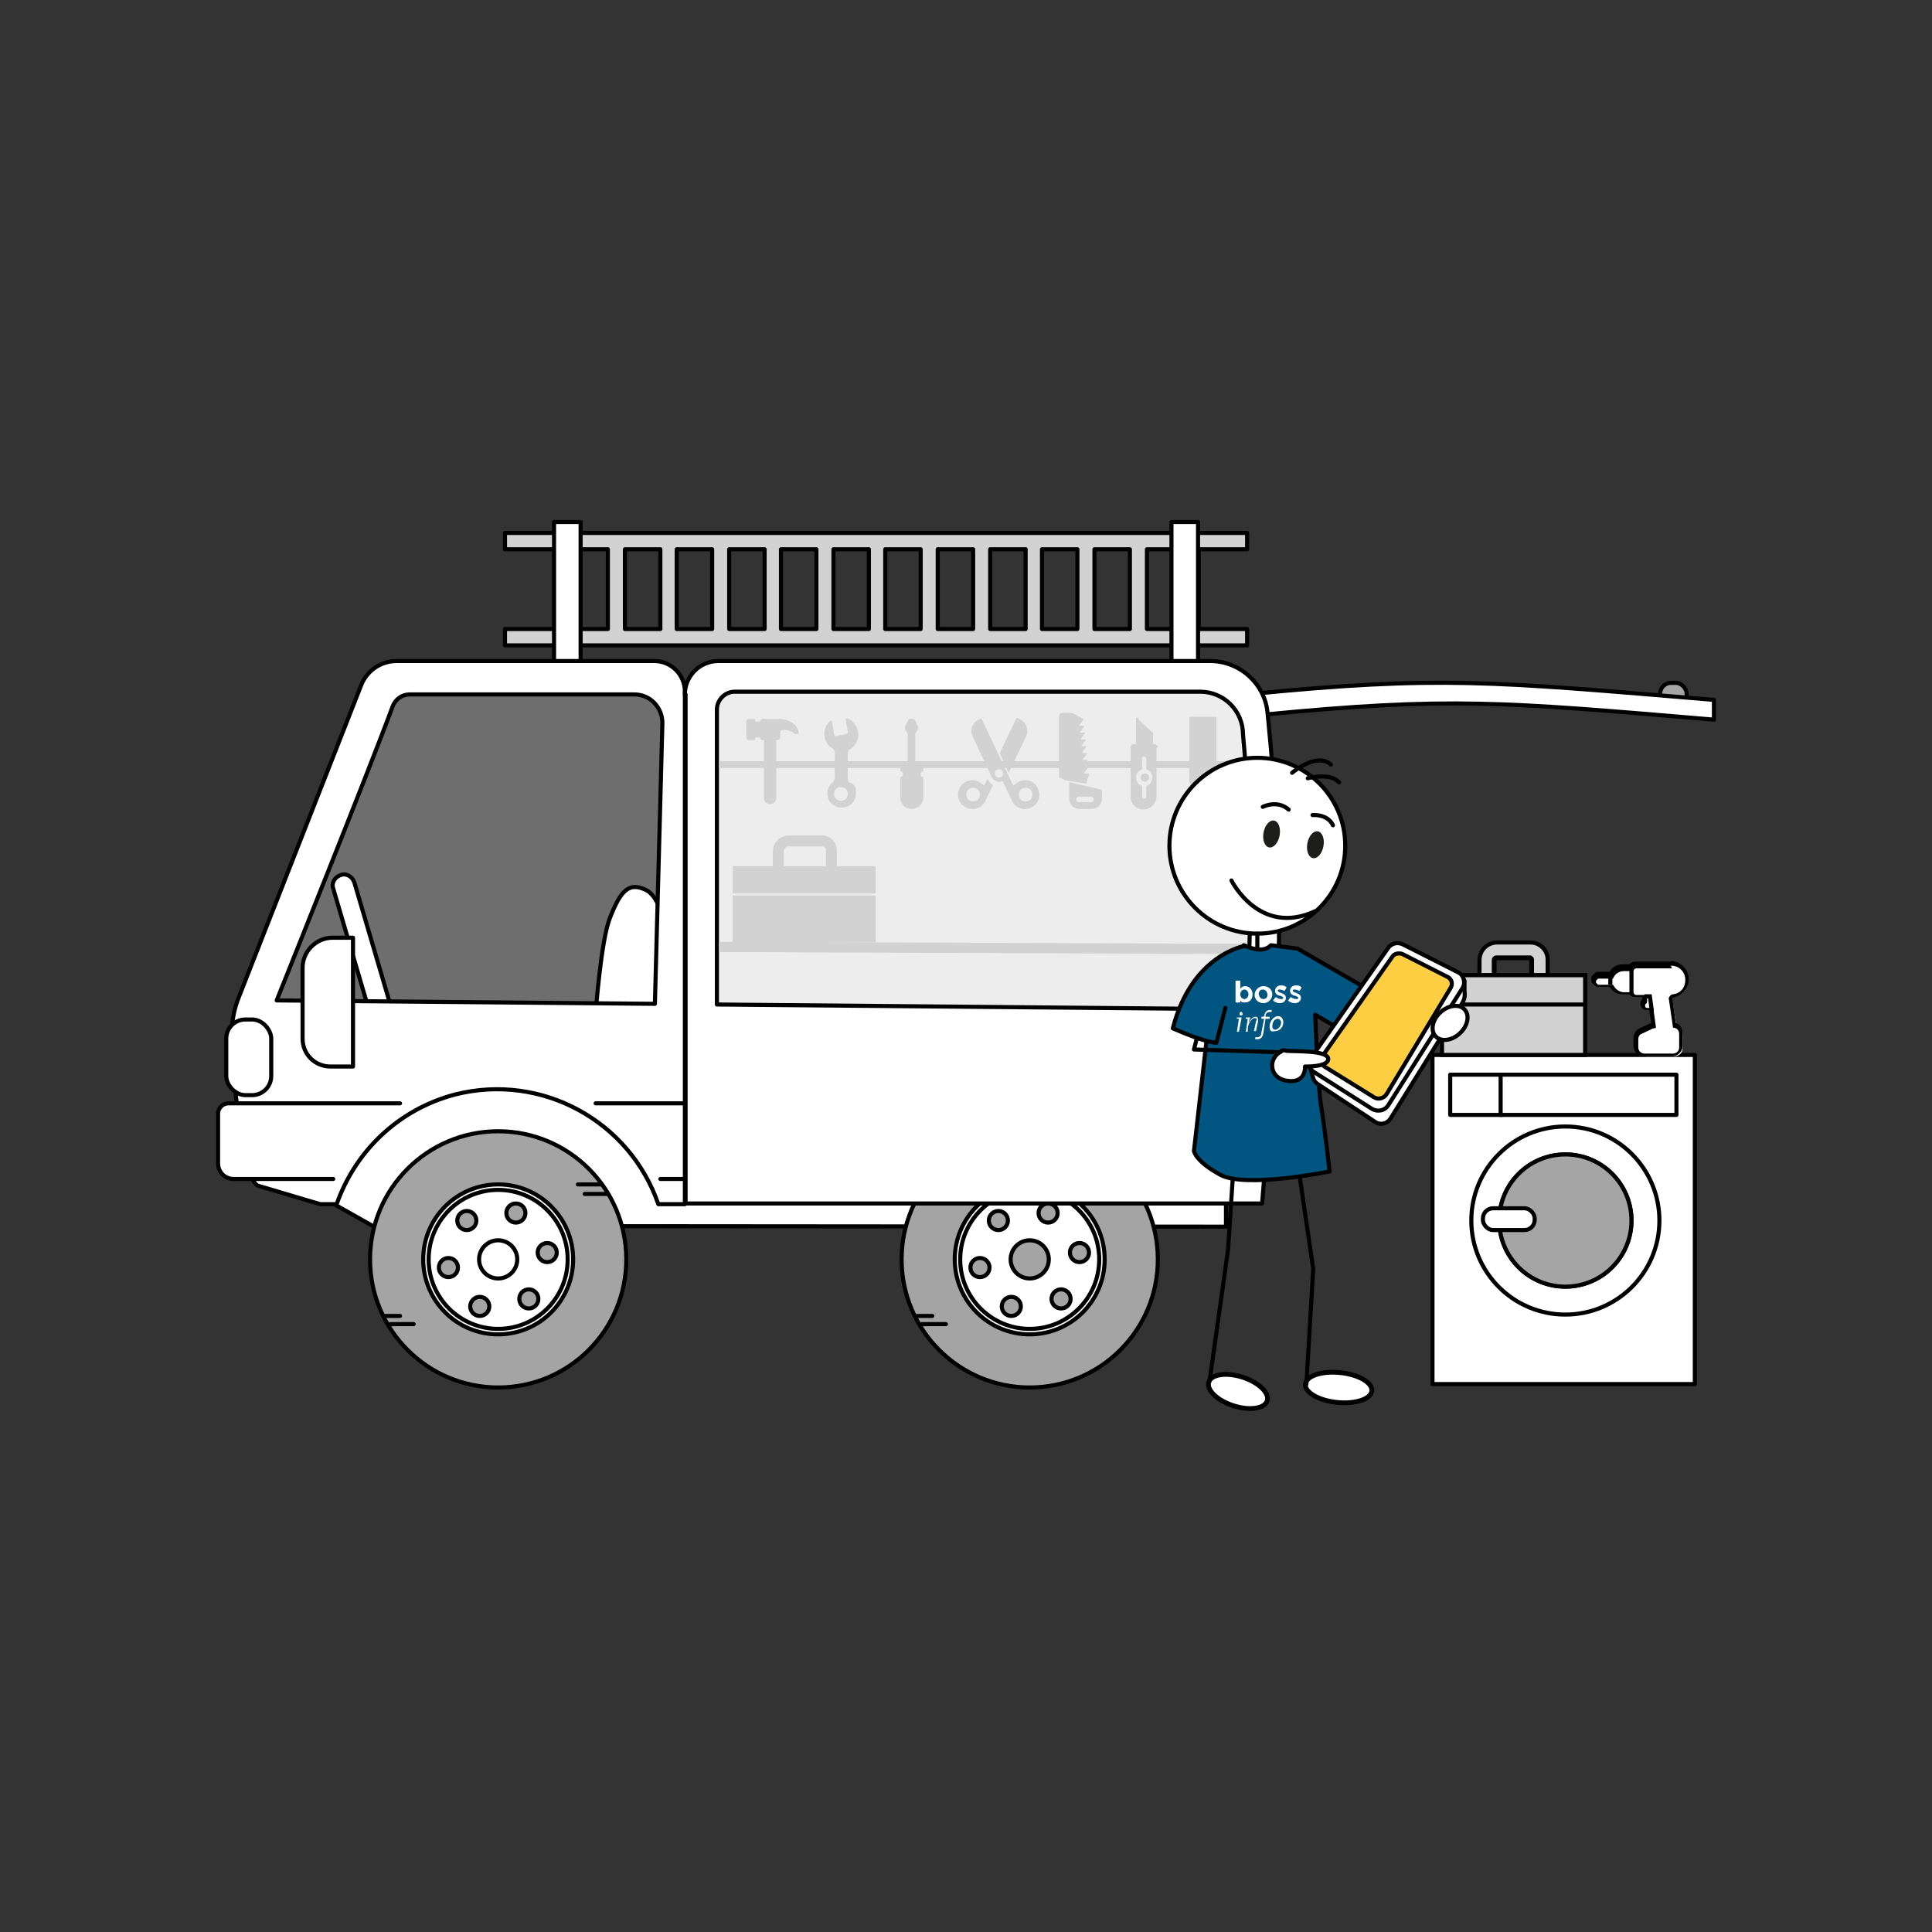 <?xml version="1.0" encoding="UTF-8"?> <svg xmlns="http://www.w3.org/2000/svg" id="Ebene_2" version="1.1" viewBox="0 0 283.5 283.5"><rect x="0" y="0" width="283.5" height="283.5" fill="#333333" stroke="none"/><defs><style> .st0 { fill: #005681; } .st0, .st1, .st2, .st3, .st4, .st5, .st6, .st7, .st8, .st9, .st10, .st11, .st12, .st13, .st14 { stroke: #000; } .st0, .st1, .st2, .st3, .st4, .st5, .st6, .st10, .st12, .st13, .st14 { stroke-width: .6px; } .st0, .st1, .st2, .st3, .st6, .st7, .st8, .st9, .st10, .st11, .st12, .st13 { stroke-linecap: round; stroke-linejoin: round; } .st15, .st16, .st17 { fill-rule: evenodd; } .st15, .st18, .st4, .st7, .st8, .st9, .st10, .st11 { fill: #fff; } .st1 { fill: #a4a4a4; } .st19, .st17, .st3, .st14 { fill: #d2d2d2; } .st16, .st2, .st20 { fill: #ededed; } .st21 { fill: #1d1d1b; } .st4, .st5, .st22, .st14 { stroke-miterlimit: 10; } .st5, .st6, .st22 { fill: none; } .st7 { stroke-width: .7px; } .st8 { stroke-width: .7px; } .st22 { stroke: #d2d2d2; stroke-width: 1.6px; } .st9 { stroke-width: .6px; } .st11 { stroke-width: .6px; } .st12 { fill: #a5a5a5; } .st23 { fill: #6e6e6e; } .st13 { fill: #fece42; } </style></defs><g id="Ebene_2-2"><g><path class="st19" d="M217.1,146v-5.1c0-1.5,1.2-2.6,2.6-2.6h4.9c1.4,0,2.5,1.1,2.5,2.5v5.2h-10,0ZM224.9,143.7v-2.9c0-.2-.1-.3-.3-.3h-4.9c-.2,0-.4.2-.4.4v2.8s5.5,0,5.5,0h0Z"></path><path d="M224.6,138.6c1.2,0,2.2,1,2.2,2.2v4.9h-9.4v-4.8c0-1.3,1-2.3,2.3-2.3h4.9M219,144h6.1s0-3.2,0-3.2c0-.3-.3-.6-.6-.6h-4.9c-.4,0-.7.3-.7.7v3.1M224.6,138h-4.9c-1.6,0-2.9,1.3-2.9,2.9v5.4s10.6,0,10.6,0v-5.5c0-1.6-1.3-2.8-2.8-2.8h0ZM219.6,143.4v-2.5s0,0,0,0h4.8v2.6h-4.9s0,0,0,0Z"></path></g><rect class="st12" x="243.6" y="100.2" width="3.9" height="3.4" rx="1.6" ry="1.6"></rect><path class="st10" d="M183,105.4c.7-.2,1.4-.4,2.1-.5,27.6-2.7,35.5-1.9,66.4.7v-2.9c-32.5-2.7-40.3-3.6-68.5-.8v3.6s0,0,0,0Z"></path><rect class="st10" x="210.2" y="154.8" width="38.5" height="48.3"></rect><circle class="st10" cx="229.7" cy="179.1" r="13.8"></circle><circle class="st10" cx="229.7" cy="179.1" r="9.7"></circle><rect class="st10" x="212.8" y="157.7" width="7.6" height="5.9"></rect><rect class="st10" x="220.2" y="157.7" width="25.8" height="5.9"></rect><circle class="st12" cx="229.7" cy="179.1" r="9.7"></circle><rect class="st10" x="217.6" y="177.3" width="7.6" height="3.2" rx="1.5" ry="1.5"></rect><polygon class="st23" points="37.1 148 57.6 100 98.4 100.3 97.7 151.1 44.4 152.5 37.1 148"></polygon><path class="st3" d="M183,80.6v-2.4s-108.9,0-108.9,0v2.4s7.5,0,7.5,0v11.7h-7.5s0,2.4,0,2.4h108.9s0-2.4,0-2.4h-7.1v-11.7h7.1ZM99.3,80.6h5.2v11.7h-5.2v-11.7ZM96.9,92.3h-5.2v-11.7h5.2v11.7ZM107,80.6h5.2v11.7h-5.2v-11.7ZM114.6,80.6h5.2v11.7h-5.2v-11.7ZM122.3,80.6h5.2v11.7h-5.2v-11.7ZM129.9,80.6h5.2v11.7h-5.2v-11.7ZM137.6,80.6h5.2v11.7h-5.2v-11.7ZM145.3,80.6h5.2v11.7h-5.2v-11.7ZM152.9,80.6h5.2v11.7h-5.2v-11.7ZM160.6,80.6h5.2v11.7h-5.2v-11.7ZM84,80.6h5.2v11.7h-5.2s0-11.7,0-11.7ZM173.5,92.3h-5.2v-11.7h5.2v11.7Z"></path><rect class="st10" x="81.3" y="76.6" width="3.9" height="21.8"></rect><rect class="st10" x="171.9" y="76.6" width="3.9" height="21.8"></rect><g><path class="st10" d="M96.9,133.5s-.7-2.2-2.1-2.9c-2.5-1.2-3.7,0-5.3,4.1-1.3,3.2-2.1,14-2.1,14h10.3c0-.1-.8-15.2-.8-15.2Z"></path><rect class="st9" x="45.1" y="140.1" width="7.8" height="1.6" transform="translate(-39.5 20.8) rotate(-17.2)"></rect><path class="st4" d="M56.2,151.2c.2,0,.3,0,.5,0,.9-.3,1.4-1.2,1.1-2l-5.8-19.7c-.3-.9-1.2-1.4-2-1.1-.9.3-1.4,1.2-1.1,2l5.8,19.7c.2.7.9,1.2,1.6,1.2Z"></path></g><polygon class="st10" points="179.9 157.8 179.9 180 54.7 179.9 45.3 174.6 62.9 149.3 105.5 157.8 179.9 157.8"></polygon><path class="st10" d="M34,151.8v1.8c0,2.4,1.6,19.8,3.9,20.4l9.1,2.7h2.4c2.7-7.7,9-13.9,17.4-16.1,12.7-3.2,25.6,3.9,29.8,16.1h.6s2.5,0,2.5,0h.8s0-75.2,0-75.2c0-2.5-2-4.5-4.5-4.5h-37.8c-2.4,0-4.5,1.5-5.3,3.8l-18,45.9c-.6,1.6-.9,3.4-.9,5.1h0ZM40.6,146.8s14-34.9,17-43.1c.4-1.1,1.4-1.8,2.5-1.8h33c2.3,0,4.1,1.9,4.1,4.2l-1.1,41.2-55.5-.5h0Z"></path><circle class="st1" cx="151.1" cy="184.8" r="18.8"></circle><circle class="st10" cx="151.1" cy="184.8" r="11"></circle><circle class="st10" cx="151.1" cy="184.8" r="10.2"></circle><circle class="st1" cx="151.1" cy="184.8" r="2.8"></circle><circle class="st1" cx="153.8" cy="178" r="1.4"></circle><circle class="st1" cx="158.4" cy="183.8" r="1.4"></circle><circle class="st1" cx="155.7" cy="190.6" r="1.4"></circle><circle class="st1" cx="148.4" cy="191.7" r="1.4"></circle><circle class="st1" cx="143.8" cy="186" r="1.4"></circle><circle class="st1" cx="146.5" cy="179.1" r="1.4"></circle><line class="st6" x1="180.4" y1="171.5" x2="176.9" y2="171.5"></line><line class="st6" x1="181.3" y1="172.9" x2="177.9" y2="172.9"></line><line class="st6" x1="136.8" y1="193.1" x2="134.6" y2="193.1"></line><line class="st6" x1="138.8" y1="194.3" x2="135.3" y2="194.3"></line><circle class="st1" cx="73.1" cy="184.8" r="18.8"></circle><circle class="st10" cx="73.1" cy="184.8" r="11"></circle><circle class="st10" cx="73.1" cy="184.8" r="10.2"></circle><circle class="st10" cx="73.1" cy="184.8" r="2.8"></circle><circle class="st1" cx="75.7" cy="178" r="1.4"></circle><circle class="st1" cx="80.3" cy="183.8" r="1.4"></circle><circle class="st1" cx="77.6" cy="190.6" r="1.4"></circle><circle class="st1" cx="70.4" cy="191.7" r="1.4"></circle><circle class="st1" cx="65.8" cy="186" r="1.4"></circle><circle class="st1" cx="68.5" cy="179.1" r="1.4"></circle><line class="st6" x1="88.3" y1="173.8" x2="84.8" y2="173.8"></line><line class="st6" x1="89.2" y1="175.2" x2="85.8" y2="175.2"></line><line class="st6" x1="58.7" y1="193.1" x2="56.5" y2="193.1"></line><line class="st6" x1="60.7" y1="194.3" x2="57.3" y2="194.3"></line><path class="st10" d="M58.7,161.9h-25.2c-.8,0-1.5.7-1.5,1.5v7.3c0,1.3,1,2.3,2.3,2.3h14.6"></path><line class="st6" x1="96.9" y1="173" x2="126" y2="173"></line><line class="st6" x1="135.9" y1="161.9" x2="87.4" y2="161.9"></line><line class="st6" x1="198" y1="159.6" x2="180.3" y2="159.6"></line><rect class="st10" x="33.2" y="149.6" width="6.6" height="11.1" rx="2.8" ry="2.8"></rect><path class="st10" d="M51.8,156.5h-3.3c-2.3,0-4.1-1.8-4.1-4.1v-10.4c0-2.4,2-4.4,4.4-4.4h3v18.9h0Z"></path><path class="st10" d="M100.6,101.9v74.7s84.6,0,84.6,0c2.7-32.5,3.6-43.8.8-72-.4-4.3-4.1-7.6-8.4-7.6h-72.2c-2.7,0-4.9,2.2-4.9,4.9h0Z"></path><path class="st2" d="M183.1,148.1l-77.9-.7v-43.3c0-1.4,1.2-2.6,2.6-2.6h68.3c3.5,0,6.3,2.8,6.3,6.3,1.2,12.6,1.2,26.3.7,40.4h0Z"></path><polygon class="st19" points="182.4 112.7 105.5 112.7 105.5 111.7 182.4 111.7 182.4 112.7"></polygon><polygon class="st19" points="183 140 105.5 139.7 105.5 138.2 183 138.5 183 140"></polygon><rect class="st19" x="107.5" y="127.1" width="21" height="11.2"></rect><path class="st22" d="M115.7,123.4h4.9c.8,0,1.4.6,1.4,1.4v4h-7.8v-3.9c0-.8.7-1.5,1.5-1.5h0Z"></path><path class="st17" d="M174.5,105.2v9.5s1.7,4.3,1.7,4.3c0,.1.2.2.3.2s.3,0,.3-.2l1.7-4.3v-9.5s-4,0-4,0Z"></path><path class="st17" d="M169.9,109.7c0-.3-.2-.5-.5-.5h-3c-.3,0-.5.2-.5.5v7.2c0,1.1.9,1.9,1.9,1.9s1.9-.9,1.9-1.9v-7.2s0,0,0,0Z"></path><path class="st17" d="M167.1,105.3c0,0-.2,0-.3,0,0,0-.1.1-.1.2v4.1s2.5,0,2.5,0v-1.7c0-.3,0-.5-.3-.6l-1.9-1.8Z"></path><path class="st17" d="M147.2,113.5c0,.3-.2.6-.6.6s-.6-.2-.6-.6.2-.6.6-.6.6.2.6.6ZM142.8,115.6c-.6,0-1,.4-1,1s.4,1,1,1,1-.4,1-1-.4-1-1-1ZM150.5,115.6c-.6,0-1,.4-1,1s.4,1,1,1,1-.4,1-1-.4-1-1-1ZM143.6,105.6c-.9.4-1.3,1.5-.9,2.4l2.8,6c.3.6,1,.9,1.6.6h0s1.4,2.9,1.4,2.9c.5,1.1,1.7,1.5,2.8,1s1.5-1.7,1-2.8-1.7-1.5-2.8-1c-.3.2-.6.4-.8.6l-1.1-2.3-3.5-7.4c0-.1-.2-.2-.3-.1l-.4.2h0ZM144.9,114.3h0c.2.4.5.7.8.9l-1.1,2.3c-.5,1.1-1.7,1.5-2.8,1s-1.5-1.7-1-2.8,1.7-1.5,2.8-1c.3.2.6.4.8.6l.5-1h0ZM149.7,105.6c.9.4,1.3,1.5.9,2.4l-2.6,5.4-1.3-2.9,2.4-5c0-.1.2-.2.3-.1l.4.2h0Z"></path><path class="st17" d="M134,105.5c0,0,.2,0,.2.1l.5,1c0,.1,0,.3,0,.4l-.4.7v4.7h-1.1v-4.7s-.4-.7-.4-.7c0-.1,0-.3,0-.4l.5-1c0,0,.1-.1.2-.1h.4s0,0,0,0ZM135.3,112.1c.1,0,.2,0,.2.2v.7c0,0,0,.2-.1.2-.2,0-.3.2-.3.4s.1.4.3.4c0,0,.1.1.1.2v2.8c0,.9-.7,1.7-1.7,1.7s-1.7-.7-1.7-1.7v-2.8c0,0,0-.2.1-.2.2,0,.3-.2.3-.4s-.1-.4-.3-.4c0,0-.1-.1-.1-.2v-.7c0-.1,0-.2.2-.2h2.9Z"></path><path class="st17" d="M124.4,116.5c0,.6-.4,1-1,1s-1-.4-1-1,.4-1,1-1,1,.4,1,1ZM124.7,114.9c-.2-.2-.3-.4-.3-.7v-3.6c0-.3.1-.6.4-.7.8-.5,1.3-1.5,1.1-2.6-.2-.9-.8-1.6-1.6-1.9,0,0-.2,0-.2,0,0,0,0,.1,0,.2l.3,1.8c0,.1,0,.2-.2.3l-1.5.3c-.1,0-.2,0-.3-.2l-.3-1.8c0,0,0-.1-.1-.2s-.2,0-.2,0c-.6.6-1,1.4-.8,2.3.1.7.5,1.3,1.1,1.7.3.2.4.4.4.7v3.6c0,.3-.1.5-.3.7-.5.4-.8,1-.8,1.6,0,1.2.9,2.1,2.1,2.1s2.1-.9,2.1-2.1-.3-1.2-.8-1.6h0Z"></path><path class="st17" d="M114.6,105.5h-2.7c-.2,0-.4.2-.4.4h-.6c0-.2-.2-.4-.4-.4h-.6c-.2,0-.4.2-.4.4v2.3c0,.2.2.4.4.4h.6c.2,0,.4-.2.4-.4h.6c0,.2.2.4.4.4h.2v8.5c0,.5.4.9.9.9s.9-.4.9-.9v-8.5h.2c.2,0,.4-.2.4-.4v-.7c0-.1,0-.2.1-.3s.2-.1.3-.1c.8,0,1.5.3,1.6.5,0,0,.1.1.2.1h.3c0,0,.1,0,.2,0s0-.1,0-.2c-.2-1.3-1.6-2-2.7-2h0Z"></path><g><path class="st15" d="M241.3,154.8c-.7,0-1.2-.5-1.2-1.2v-1.2c0-.5.3-.9.7-1.1l1.7-.8c0,0,.1,0,.2,0l-.3-2.4h-.6c-.4,0-.6-.3-.6-.6s.1-.4.3-.5c0,0,0,0,0-.1v-.7s-1.4,0-1.4,0c-.3,0-.6-.2-.7-.4h-1.2c-.8,0-1.4-.4-1.8-1.1h-1.8c-.1,0-.3,0-.4-.2l-.3-.3c-.2-.2-.2-.5,0-.7l.3-.3c0,0,.2-.2.4-.2h1.8c.3-.7,1-1.1,1.8-1.1h1.2c.1-.3.4-.4.7-.4h5.2c1.3,0,2.4,1.1,2.4,2.4s-.9,2.2-2.1,2.4c-.1,0-.2,0-.2.1s0,.2,0,.3l.6,3.9c.5.1.9.6.9,1.2v2c0,.7-.5,1.2-1.2,1.2h-4.2s0,0,0,0Z"></path><path d="M245.2,141.7c1.2,0,2.1.9,2.1,2.1s-.8,2-1.8,2.1c-.2,0-.3.1-.5.3-.1.2-.2.3-.1.5l.6,4.1h0c.5,0,.9.4.9.9v2c0,.5-.4.9-.9.9h-4.2c-.5,0-.9-.4-.9-.9v-1.2c0-.4.2-.7.5-.8l1.7-.8c.1,0,.3,0,.4-.1l-.4-2.9h-.9c-.2,0-.3-.1-.3-.3s0-.2.1-.3c.1,0,.2-.2.2-.4v-.9s0,0-.1,0h-1.5c-.2,0-.4-.2-.4-.4h-1.4c-.7,0-1.3-.5-1.6-1.1h-2c0,0-.1,0-.2,0l-.3-.3c0,0,0-.2,0-.3l.3-.3s0,0,.2,0h2c.2-.6.8-1.1,1.6-1.1h1.4c0-.2.2-.4.4-.4h5.2M245.2,141.1h-5.2c-.4,0-.7.2-.9.4h-1c-.8,0-1.5.4-1.9,1.1h-1.6c-.2,0-.4,0-.6.2l-.3.3c-.3.3-.3.9,0,1.2l.3.3c.2.2.4.2.6.2h1.6c.4.7,1.1,1.1,1.9,1.1h1c.2.3.5.4.9.4h1v.3c-.2.2-.3.4-.3.7,0,.5.4.9.9.9h.4s.3,1.9.3,1.9l-1.7.8c-.5.2-.9.8-.9,1.4v1.2c0,.8.7,1.5,1.5,1.5h4.2c.8,0,1.5-.7,1.5-1.5v-2c0-.6-.4-1.2-1-1.4l-.5-3.7s0,0,0,0,0,0,0,0c1.4-.2,2.4-1.3,2.4-2.7s-1.2-2.7-2.7-2.7h0Z"></path></g><path class="st17" d="M159,105.5s0,0,0,0c0,0,0,0,0,.1l-.6.8s0,0,0,.1c0,0,0,0,0,0h.7s0,0,0,0c0,0,0,0,0,.1l-.6.8s0,0,0,.1c0,0,0,0,0,0h.7s0,0,0,0c0,0,0,0,0,.1l-.6.8s0,0,0,.1c0,0,0,0,0,0h.7s0,0,0,0c0,0,0,0,0,.1l-.6.8s0,0,0,.1c0,0,0,0,0,0h.7s0,0,0,0c0,0,0,0,0,.1l-.6.8s0,0,0,.1c0,0,0,0,0,0h.7s0,0,0,0c0,0,0,0,0,.1l-.6.8s0,0,0,.1c0,0,0,0,0,0h.7s0,0,0,0c0,0,0,0,0,.1l-.6.8s0,0,0,.1c0,0,0,0,0,0h.7s0,0,0,0,0,0,0,.1l-.6.8s0,0,0,.1c0,0,0,0,0,0h.7s0,0,0,0c0,0,0,0,0,.1l-.4,1.4-3.1-.5c0,0-.8-.4-.9-.4v-9.1c0-.2.2-.4.4-.4h1.5s0,0,0,0Z"></path><path class="st17" d="M161.3,115.8l-4.2-1c0,0-.1,0-.2,0,0,0,0,.1,0,.2v2.2c0,.9.7,1.5,1.5,1.5h1.8c.9,0,1.5-.7,1.5-1.5v-1c0-.2-.1-.4-.3-.4h0ZM160.1,117.7h-1.8c-.2,0-.4-.2-.4-.4s.2-.4.4-.4h1.8c.2,0,.4.2.4.4s-.2.4-.4.4Z"></path><rect class="st20" x="106.1" y="131.1" width="48" height=".3"></rect><rect class="st14" x="211.6" y="143.1" width="21" height="11.7"></rect><rect class="st14" x="211.6" y="143.1" width="21" height="4.3"></rect><path class="st16" d="M167.6,115.3c-.5-.1-.9-.6-.9-1.2s.4-1.1.9-1.2v-1.6c0-.2.2-.3.3-.3s.3.2.3.3v1.6c.5.1.9.6.9,1.2s-.4,1.1-.9,1.2v1.6c0,.2-.2.3-.3.3s-.3-.2-.3-.3v-1.6Z"></path><ellipse class="st19" cx="168" cy="114.1" rx=".6" ry=".6"></ellipse><polygon class="st16" points="176 117 176.9 117 177.8 114.8 175.2 114.8 176 117"></polygon><line class="st5" x1="236.3" y1="144.5" x2="236.3" y2="142.9"></line><line class="st5" x1="239.4" y1="141.8" x2="239.4" y2="145.7"></line><polyline class="st5" points="241.3 146.2 242.1 146.2 242.4 148.4"></polyline><circle class="st10" cx="184.5" cy="124.1" r="12.9"></circle><ellipse class="st7" cx="181.7" cy="204.4" rx="2.2" ry="4.5" transform="translate(-68.5 314.7) rotate(-72.2)"></ellipse><ellipse class="st8" cx="196.6" cy="203.8" rx="2.2" ry="4.9" transform="translate(-26.2 378.6) rotate(-84.2)"></ellipse><ellipse class="st21" cx="193.1" cy="124" rx="2" ry="1.2" transform="translate(36.2 291.5) rotate(-79.6)"></ellipse><ellipse class="st21" cx="186.7" cy="122.5" rx="2" ry="1.2" transform="translate(32.4 283.9) rotate(-79.6)"></ellipse><polyline class="st6" points="177.5 202.6 180.2 183.4 180.9 172.8"></polyline><polyline class="st6" points="190.3 169.8 192.7 186.2 191.7 203.1"></polyline><line class="st6" x1="184.5" y1="137" x2="184.5" y2="140.4"></line><path class="st0" d="M182.5,138.7c1.6.7,3,1,4,0l3.9.5,10.2,5.9-3,6.5-4.6-2.7s.3,10.1.9,13.7c.5,3,1.2,9.3,1.2,9.3,0,0-12.3,2.5-16,.5-3.7-2-3.9-3.5-3.9-3.5l2.6-22.8c.3-2.3,1.4-4.3,3.1-5.8l1.7-1.5h0Z"></path><path class="st10" d="M214.9,143.9v1.5c.1.7,0,1.3-.4,1.9l-10.5,16.9c-.5.7-1.4.9-2.1.5l-8.5-5.6c-.3-.2-.6-.5-.7-.9l-.4-1.4"></path><path class="st10" d="M192.4,155.2l11.3-16.1c.5-.7,1.4-.9,2.2-.5l8.1,4.1c.8.4,1.1,1.5.6,2.3l-10.9,17.2c-.5.8-1.6,1-2.4.5l-8.5-5.4c-.7-.4-.9-1.4-.4-2h0Z"></path><path class="st6" d="M180.7,129.2s4.1,8.3,12.3,4.5"></path><path class="st6" d="M189.6,113.4s3.6-3.1,5.7-1.2"></path><path class="st6" d="M191.9,114.2s3.2-.9,4.6.6"></path><path class="st13" d="M194.1,154.9l10.2-14.5c.3-.5,1-.6,1.5-.4l6.7,3.4c.5.3.7.9.4,1.5l-9.4,15.6c-.4.7-1.3.9-1.9.5l-7.1-4.4c-.6-.3-.7-1.1-.3-1.6h0Z"></path><ellipse class="st11" cx="212.8" cy="150.1" rx="2.9" ry="2.1" transform="translate(-45.4 184.1) rotate(-42.7)"></ellipse><polyline class="st6" points="187.5 154.4 175.2 154 176.1 150.5"></polyline><path class="st10" d="M188,154.2c.3-.1.5-.1.8,0,1.3.1,6.1-.1,6.1,1.2,0,1.2-3.4,1.1-3.4,1.1,0,0,.2,2.5-2.6,2.1s-2.8-3.4-.9-4.3h0Z"></path><path class="st6" d="M185.3,118.4s2.1-1.1,3.8.4"></path><path class="st6" d="M192.6,119.6s2.2-.2,3,1.5"></path><path class="st0" d="M182.7,138.8s-7.8,1.2-10.6,12.1c5,2.2,6.4,2.1,6.4,2.1l1.3-5.1"></path><g><path class="st18" d="M182,146.8v.3h-.7s0-3.2,0-3.2h.7s0,1.2,0,1.2c.1-.2.4-.4.7-.4.5,0,1.1.4,1.1,1.2h0c0,.8-.5,1.2-1.1,1.2s-.5-.1-.7-.3h0ZM183.2,145.9h0c0-.4-.3-.7-.6-.7s-.6.3-.6.7h0c0,.4.3.7.6.7s.6-.3.6-.7h0Z"></path><path class="st18" d="M185.4,144.7c-.7,0-1.3.6-1.3,1.3h0c0,.7.6,1.2,1.3,1.2.7,0,1.3-.6,1.3-1.3h0c0-.7-.6-1.2-1.3-1.2ZM186,145.9c0,.4-.2.7-.6.7s-.6-.3-.7-.7h0c0-.4.2-.7.6-.7s.6.3.7.7h0Z"></path><path class="st18" d="M186.9,146.7l.3-.4c.3.2.5.3.8.3.2,0,.3,0,.3-.2h0c0-.1-.2-.2-.5-.3-.3,0-.7-.3-.7-.7h0c0-.5.4-.8.8-.8s.6,0,.9.3l-.3.5c-.3-.1-.5-.2-.7-.2s-.3,0-.3.2h0c0,.1.2.2.5.3.3.1.7.3.7.7h0c0,.5-.4.8-.9.8-.3,0-.7-.1-1-.4h0Z"></path><path class="st18" d="M189.1,146.7l.3-.4c.3.2.5.3.8.3.2,0,.3,0,.3-.2h0c0-.1-.2-.2-.5-.3-.3,0-.7-.3-.7-.7h0c0-.5.4-.8.8-.8s.6,0,.9.3l-.3.5c-.3-.1-.5-.2-.7-.2s-.3,0-.3.2h0c0,.1.2.2.5.3.3.1.7.3.7.7h0c0,.5-.4.8-.9.8-.3,0-.7-.1-1-.4h0Z"></path><g><path class="st18" d="M188,149.9c0,.7-.4,1.1-.8,1.2-.4,0-.5-.2-.5-.5,0-.6.3-1.1.8-1.1.3,0,.4.2.5.5M188.3,149.9c0-.4-.3-.8-.8-.8s-1.2.7-1.2,1.5.3.8.8.7c.7,0,1.3-.6,1.2-1.5M184.6,149.9c0-.5,0-.7-.4-.7s-.8.5-1,1h0c.1-.5.2-.8.3-.9-.2,0-.5,0-.7,0v.2s.2,0,.3,0h0l-.3,1.9h.3s0-.5,0-.5c0-.5.5-1.5,1-1.5s.3.1.2.5l-.3,1.4h.3s.3-1.4.3-1.4h0ZM182.2,149.3c-.2,0-.5,0-.7,0v.2c0,0,.2,0,.3,0h0l-.3,1.9h.3s.4-2.1.4-2.1h0ZM182.3,148.7c0-.1,0-.2-.2-.2s-.2.1-.2.3,0,.2.2.2.3-.1.2-.3"></path><path class="st18" d="M186.8,148.2c-.1,0-.2,0-.4,0-.5,0-.8.3-.9.9h0c0,.1-.4.1-.4.1v.3s.4,0,.4,0l-.4,2c0,.5-.3.7-.6.7s-.2,0-.3,0v.3s.2,0,.3,0c.5,0,.8-.3.9-1l.3-2h.6s0-.3,0-.3h-.6s0-.1,0-.1c0-.4.3-.6.6-.6s.2,0,.3,0v-.3h0Z"></path></g></g></g></svg> 